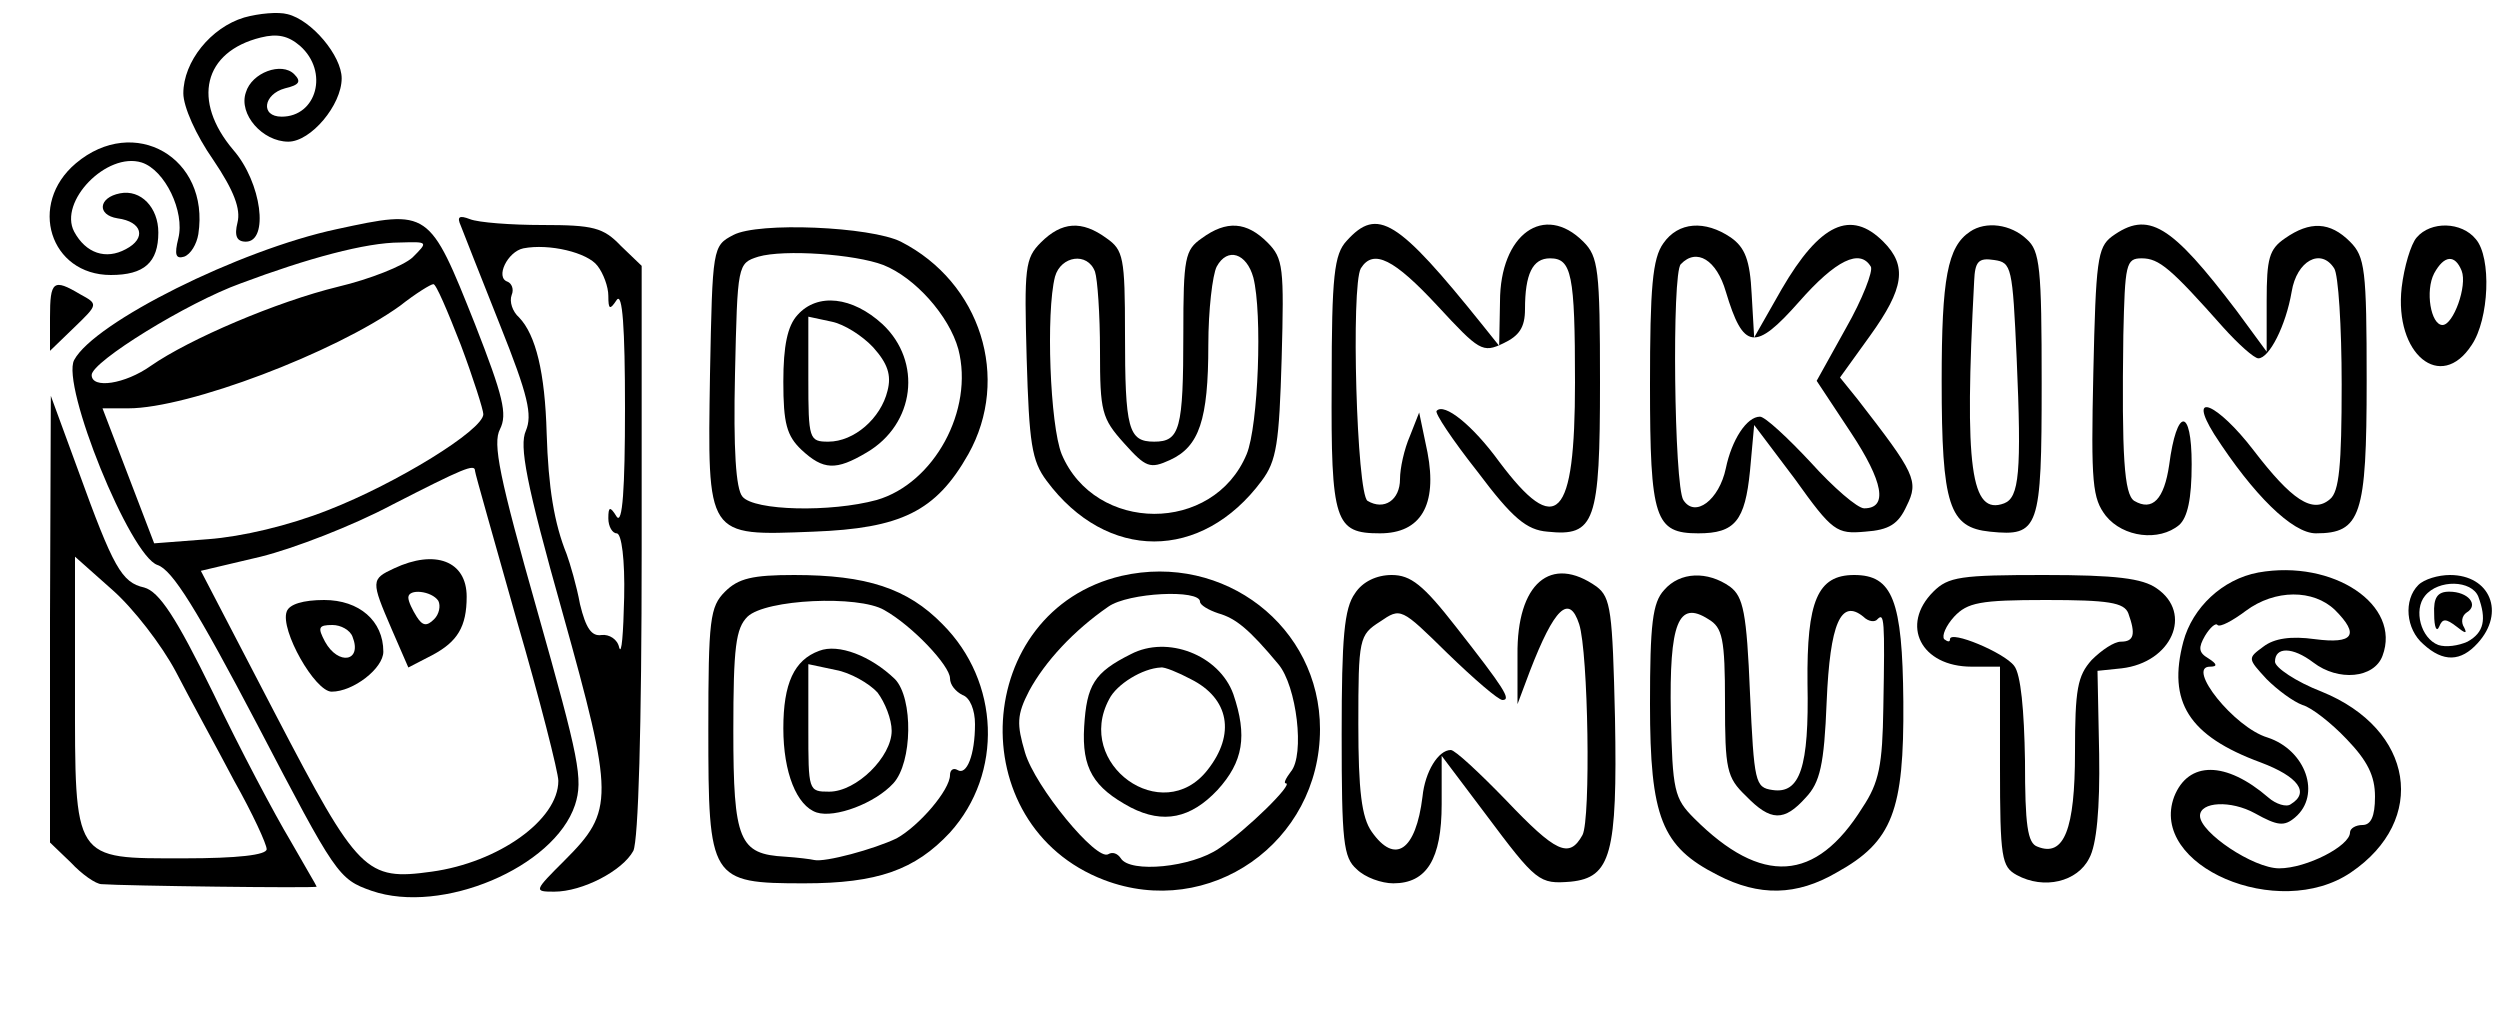 <svg version="1.0" xmlns="http://www.w3.org/2000/svg"
 width="300pt" height="122pt" viewBox="0 0 300 122"
 preserveAspectRatio="xMidYMid meet">
<g transform="translate(0,122) scale(0.1,-0.1)"
fill="#000000" stroke="none">
<path d="M293 1199 c-40 -12 -73 -53 -73 -91 0 -16 15 -50 36 -80 25 -37 33
-59 29 -75 -4 -16 -1 -23 10 -23 28 0 19 71 -15 110 -50 59 -36 118 33 135 20
5 33 2 47 -10 35 -31 20 -85 -22 -85 -26 0 -22 27 4 34 17 4 20 8 11 17 -15
15 -51 2 -58 -22 -9 -26 20 -59 51 -59 27 0 64 44 64 76 0 27 -36 70 -65 77
-11 3 -34 1 -52 -4z"/>
<path d="M91 1024 c-58 -49 -31 -134 42 -134 40 0 57 15 57 51 0 30 -21 52
-46 47 -26 -5 -28 -26 -3 -30 30 -4 35 -24 10 -37 -24 -13 -48 -5 -62 21 -19
36 39 96 81 83 28 -9 52 -59 44 -91 -5 -20 -3 -25 7 -22 8 3 15 15 17 27 14
92 -77 144 -147 85z"/>
<path d="M404 945 c-117 -25 -291 -112 -315 -157 -16 -30 67 -235 100 -246 18
-6 47 -53 120 -192 94 -180 97 -185 137 -199 84 -29 219 28 244 103 10 31 5
55 -45 232 -46 162 -54 202 -45 219 9 18 4 39 -30 126 -55 138 -55 138 -166
114z m91 -34 c-11 -10 -51 -26 -89 -35 -74 -18 -179 -63 -225 -95 -31 -22 -71
-28 -71 -11 0 16 115 87 179 110 80 30 150 49 191 49 34 1 34 1 15 -18z m58
-105 c15 -40 27 -78 27 -83 0 -19 -104 -83 -186 -115 -48 -19 -104 -32 -144
-35 l-65 -5 -31 81 -31 81 31 0 c72 0 248 67 326 123 19 15 37 26 40 26 3 1
17 -32 33 -73z m17 -151 c0 -3 23 -83 50 -179 28 -96 50 -183 50 -193 0 -47
-72 -98 -152 -109 -79 -11 -88 -2 -187 188 l-90 173 72 17 c40 10 110 37 157
62 86 44 100 50 100 41z"/>
<path d="M473 538 c-28 -13 -28 -15 -3 -73 l20 -46 29 15 c30 16 41 34 41 70
0 43 -38 57 -87 34z m53 -39 c3 -6 1 -16 -5 -22 -9 -9 -14 -8 -21 3 -5 8 -10
18 -10 23 0 11 28 8 36 -4z"/>
<path d="M344 486 c-8 -22 34 -96 54 -96 26 0 62 28 62 48 0 37 -29 62 -71 62
-25 0 -42 -5 -45 -14z m79 -30 c12 -30 -17 -35 -33 -6 -9 17 -8 20 9 20 10 0
21 -6 24 -14z"/>
<path d="M553 949 c3 -8 24 -61 47 -119 34 -85 39 -108 31 -127 -8 -18 0 -62
44 -218 62 -222 62 -238 3 -297 -37 -37 -38 -38 -13 -38 34 0 82 25 95 49 6
13 10 146 10 361 l0 341 -25 24 c-21 22 -33 25 -94 25 -38 0 -77 3 -87 7 -13
5 -16 3 -11 -8z m164 -48 c7 -9 13 -25 13 -36 0 -17 2 -17 10 -5 7 10 10 -33
10 -130 0 -97 -3 -140 -10 -130 -8 13 -10 12 -10 -2 0 -10 5 -18 10 -18 6 0
10 -32 9 -77 -1 -43 -3 -70 -6 -60 -2 10 -12 16 -21 15 -12 -2 -19 8 -26 37
-4 22 -12 49 -16 60 -15 37 -22 80 -24 145 -2 73 -13 118 -33 139 -8 7 -12 19
-9 27 3 7 0 14 -5 16 -15 5 0 36 19 40 31 6 77 -5 89 -21z"/>
<path d="M880 938 c-25 -13 -25 -15 -28 -167 -3 -197 -5 -194 124 -189 105 4
147 24 186 93 51 91 15 206 -81 255 -36 18 -171 24 -201 8z m180 -36 c38 -15
79 -61 90 -101 19 -73 -29 -161 -98 -181 -55 -15 -147 -13 -161 4 -8 9 -11 57
-9 147 3 132 3 133 28 141 31 9 116 3 150 -10z"/>
<path d="M957 842 c-12 -13 -17 -37 -17 -80 0 -50 4 -65 22 -82 26 -24 41 -25
78 -3 58 34 67 109 19 154 -36 33 -78 38 -102 11z m91 -39 c17 -19 22 -33 17
-52 -8 -33 -40 -61 -71 -61 -23 0 -24 3 -24 75 l0 75 28 -6 c15 -3 37 -17 50
-31z"/>
<path d="M1249 929 c-19 -19 -20 -30 -17 -139 3 -102 6 -123 24 -147 72 -97
186 -97 258 0 18 24 21 45 24 147 3 109 2 120 -17 139 -25 25 -49 27 -79 5
-20 -14 -22 -23 -22 -114 0 -115 -4 -130 -35 -130 -31 0 -35 15 -35 130 0 91
-2 100 -22 114 -30 22 -54 20 -79 -5z m255 -42 c11 -43 6 -178 -8 -212 -40
-96 -182 -95 -222 0 -14 35 -19 170 -8 213 7 25 39 30 48 6 3 -9 6 -51 6 -95
0 -73 2 -81 29 -111 26 -29 31 -31 55 -20 35 16 46 48 46 138 0 42 5 84 10 94
13 24 36 16 44 -13z"/>
<path d="M1616 931 c-15 -16 -18 -42 -18 -170 -1 -168 4 -181 58 -181 49 0 69
34 57 97 l-10 48 -11 -28 c-7 -16 -12 -39 -12 -52 0 -25 -19 -38 -39 -26 -13
9 -20 258 -8 279 15 24 40 11 92 -45 50 -54 54 -57 79 -45 19 9 26 19 26 41 0
42 9 61 30 61 26 0 30 -19 30 -149 0 -165 -22 -187 -91 -95 -32 44 -66 71 -75
61 -3 -2 19 -35 49 -73 42 -56 59 -70 84 -72 57 -6 63 11 63 179 0 136 -2 151
-20 169 -47 47 -100 9 -100 -72 l-1 -53 -20 25 c-102 127 -126 142 -163 101z"/>
<path d="M1996 928 c-13 -18 -16 -53 -16 -170 0 -161 6 -178 58 -178 44 0 56
15 62 75 l5 55 49 -65 c45 -63 50 -66 84 -63 29 2 40 9 50 31 15 30 10 39 -59
128 l-21 26 36 50 c41 57 45 84 16 113 -39 39 -76 22 -122 -57 l-33 -58 -3 52
c-2 41 -8 56 -25 68 -31 21 -63 19 -81 -7z m75 -58 c21 -70 35 -72 88 -12 44
50 73 64 86 42 3 -5 -10 -39 -30 -74 l-35 -63 41 -62 c39 -59 45 -91 16 -91
-8 0 -37 25 -64 55 -28 30 -55 55 -61 55 -16 0 -34 -28 -41 -62 -8 -38 -37
-60 -51 -38 -11 17 -14 273 -3 283 19 20 43 5 54 -33z"/>
<path d="M2364 942 c-27 -18 -34 -56 -34 -179 0 -150 9 -176 58 -181 59 -6 62
3 62 178 0 139 -2 159 -18 173 -19 18 -49 22 -68 9z m56 -152 c6 -137 3 -167
-15 -174 -40 -15 -48 42 -36 267 1 23 5 28 24 25 21 -3 22 -8 27 -118z"/>
<path d="M2534 936 c-17 -13 -19 -29 -22 -163 -3 -134 -1 -151 15 -172 21 -26
64 -31 88 -11 10 9 15 31 15 73 0 69 -18 68 -27 -1 -6 -41 -20 -56 -42 -43
-12 8 -15 53 -13 199 2 85 3 92 22 92 21 0 35 -12 98 -83 18 -20 37 -37 42
-37 13 0 33 39 40 80 6 37 35 53 51 28 5 -7 9 -70 9 -139 0 -98 -3 -129 -14
-138 -21 -18 -46 -1 -92 59 -43 56 -80 72 -47 19 47 -73 94 -119 122 -119 54
0 61 21 61 183 0 134 -2 149 -20 167 -24 24 -48 25 -78 4 -19 -13 -22 -24 -22
-75 l0 -61 -36 49 c-79 104 -106 121 -150 89z"/>
<path d="M2900 935 c-7 -8 -15 -35 -18 -60 -9 -80 47 -126 84 -69 21 31 24
105 5 127 -17 21 -54 22 -71 2z m54 -40 c7 -18 -10 -65 -23 -65 -14 0 -21 41
-10 62 12 22 25 23 33 3z"/>
<path d="M60 839 l0 -40 29 28 c29 28 29 28 7 40 -32 19 -36 16 -36 -28z"/>
<path d="M60 477 l0 -268 25 -24 c13 -14 30 -26 37 -26 25 -2 258 -5 258 -3 0
1 -15 26 -32 56 -18 30 -60 109 -92 176 -45 92 -65 122 -83 127 -27 6 -37 24
-79 140 l-33 90 -1 -268z m151 -63 c17 -33 49 -91 70 -131 22 -39 39 -76 39
-82 0 -7 -35 -11 -99 -11 -134 0 -131 -5 -131 203 l0 159 45 -40 c25 -22 59
-66 76 -98z"/>
<path d="M1346 529 c-179 -42 -194 -299 -21 -365 126 -48 259 45 259 181 0
123 -115 212 -238 184z m94 -31 c0 -4 10 -10 22 -14 21 -6 37 -19 72 -61 22
-26 32 -109 15 -129 -6 -8 -9 -14 -6 -14 10 0 -47 -56 -80 -78 -33 -23 -107
-30 -118 -12 -4 6 -10 8 -15 5 -14 -9 -88 81 -100 122 -10 34 -10 45 5 74 19
35 53 72 95 101 24 17 110 21 110 6z"/>
<path d="M1357 435 c-44 -22 -53 -37 -56 -87 -3 -50 11 -73 56 -97 39 -20 72
-13 104 21 31 34 36 65 19 115 -17 47 -79 71 -123 48z m72 -30 c46 -23 54 -66
20 -109 -54 -69 -160 7 -118 85 9 18 40 37 62 38 4 1 21 -6 36 -14z"/>
<path d="M2710 533 c-43 -8 -79 -42 -90 -83 -19 -72 6 -113 93 -145 45 -17 59
-36 36 -50 -5 -4 -18 0 -27 8 -51 44 -96 44 -113 1 -31 -83 125 -150 212 -91
93 63 76 172 -35 217 -31 12 -56 29 -56 36 0 18 21 18 46 -1 30 -23 73 -19 83
8 23 61 -59 116 -149 100z m92 -45 c30 -30 22 -41 -24 -35 -29 4 -49 1 -62 -9
-19 -14 -19 -14 4 -39 13 -13 32 -27 43 -31 11 -3 35 -22 53 -41 25 -26 34
-44 34 -69 0 -24 -5 -34 -15 -34 -8 0 -15 -4 -15 -9 0 -16 -52 -43 -85 -43
-31 0 -95 43 -95 63 0 17 37 19 66 3 27 -15 35 -16 48 -5 32 27 13 81 -33 96
-40 12 -98 85 -69 85 9 0 9 3 -2 10 -12 7 -12 13 -4 27 6 10 13 16 15 13 3 -3
18 5 34 17 35 26 81 26 107 1z"/>
<path d="M870 510 c-18 -18 -20 -33 -20 -165 0 -181 2 -185 115 -185 88 0 133
16 175 61 64 71 60 181 -9 250 -42 43 -91 59 -178 59 -50 0 -67 -4 -83 -20z
m191 -22 c34 -19 79 -67 79 -82 0 -8 7 -16 15 -20 9 -3 15 -18 15 -35 0 -37
-10 -62 -21 -55 -5 3 -9 0 -9 -6 0 -18 -37 -61 -64 -76 -27 -13 -86 -29 -99
-26 -4 1 -20 3 -35 4 -55 3 -62 19 -62 151 0 101 3 123 17 137 22 21 133 26
164 8z"/>
<path d="M983 439 c-30 -11 -43 -39 -43 -93 0 -53 16 -93 40 -101 22 -7 70 11
92 35 23 25 24 102 2 125 -29 28 -68 43 -91 34z m70 -50 c9 -12 17 -32 17 -46
0 -31 -42 -73 -75 -73 -25 0 -25 1 -25 76 l0 77 33 -7 c17 -3 40 -16 50 -27z"/>
<path d="M1626 508 c-13 -18 -16 -53 -16 -169 0 -129 2 -148 18 -162 10 -10
30 -17 44 -17 40 0 58 29 58 95 l0 58 52 -69 c62 -83 65 -85 103 -82 48 5 56
33 53 196 -3 129 -5 145 -22 158 -55 39 -96 4 -95 -82 l0 -59 15 40 c29 75 47
93 59 56 11 -34 14 -234 4 -253 -16 -29 -32 -21 -92 42 -32 33 -61 60 -66 60
-15 0 -31 -26 -34 -56 -8 -65 -33 -82 -61 -42 -12 17 -16 49 -16 129 0 103 1
107 26 123 25 17 25 17 81 -38 32 -31 61 -56 66 -56 11 0 2 14 -56 88 -39 50
-54 62 -77 62 -18 0 -35 -8 -44 -22z"/>
<path d="M1997 512 c-14 -15 -17 -41 -17 -137 0 -136 14 -171 81 -205 50 -26
95 -25 143 3 67 37 81 74 80 205 -1 122 -13 152 -59 152 -44 0 -57 -31 -56
-130 2 -101 -9 -133 -42 -128 -21 3 -22 9 -27 116 -4 97 -8 116 -24 128 -27
19 -60 18 -79 -4z m73 -135 c0 -80 2 -90 25 -112 30 -31 46 -31 72 -2 17 18
22 39 25 115 4 94 17 124 44 102 6 -6 14 -7 17 -3 8 8 9 1 7 -106 -1 -69 -5
-90 -25 -120 -56 -90 -121 -94 -202 -13 -24 24 -26 33 -28 125 -2 110 9 137
45 114 17 -10 20 -23 20 -100z"/>
<path d="M2320 510 c-40 -40 -15 -90 46 -90 l34 0 0 -120 c0 -110 2 -120 20
-130 33 -18 73 -8 87 20 9 16 13 60 12 125 l-2 100 29 3 c60 7 86 66 42 96
-17 12 -49 16 -135 16 -100 0 -115 -2 -133 -20z m234 -26 c9 -25 7 -34 -9 -34
-8 0 -23 -10 -35 -22 -17 -19 -20 -35 -20 -111 0 -92 -13 -126 -45 -113 -12 4
-15 26 -15 103 -1 61 -5 104 -13 114 -12 16 -77 43 -77 32 0 -4 -3 -3 -7 0 -3
4 2 16 12 27 16 17 31 20 110 20 75 0 94 -3 99 -16z"/>
<path d="M2902 518 c-18 -18 -15 -53 6 -71 24 -22 45 -21 65 1 34 37 15 82
-33 82 -14 0 -31 -5 -38 -12z m72 -14 c10 -27 7 -43 -13 -54 -11 -5 -26 -7
-35 -4 -21 8 -30 42 -16 59 16 20 56 19 64 -1z"/>
<path d="M2921 483 c0 -16 3 -22 6 -15 4 10 8 10 21 0 10 -8 13 -9 9 -1 -4 6
-3 14 3 18 15 9 2 25 -21 25 -14 0 -19 -7 -18 -27z"/>
</g>
</svg>
